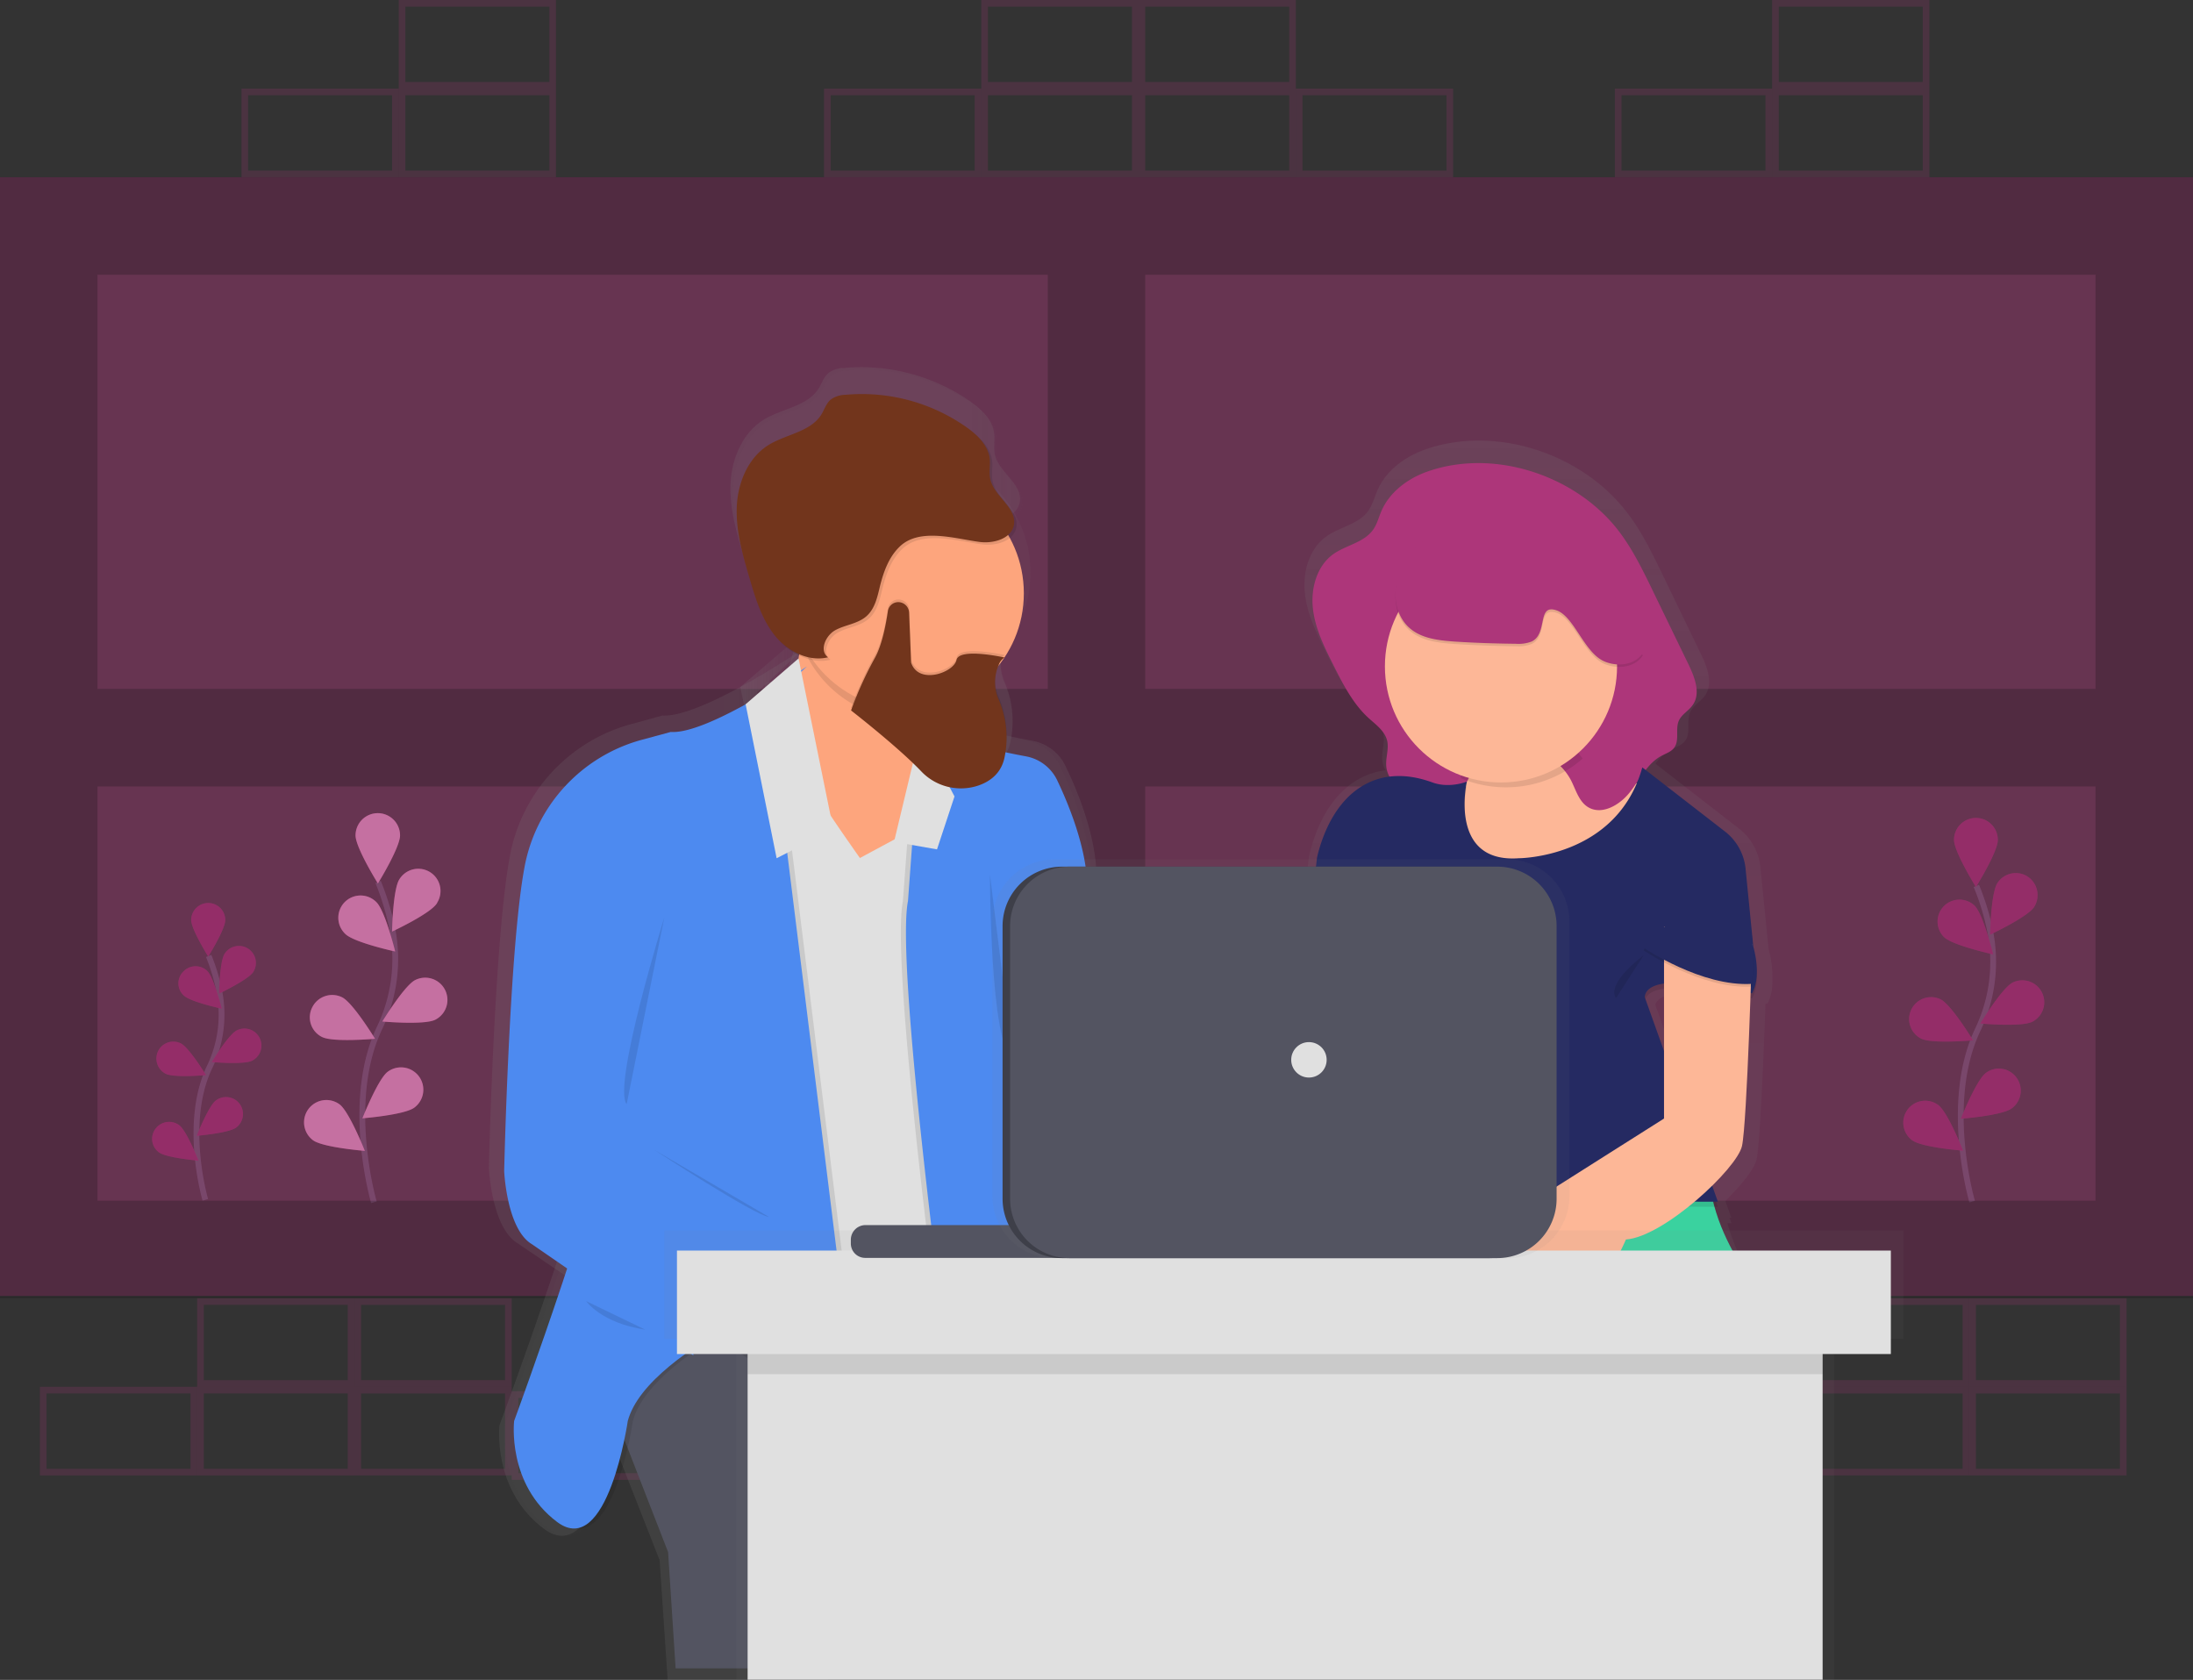 <svg id="Groupe_320" data-name="Groupe 320" xmlns="http://www.w3.org/2000/svg" xmlns:xlink="http://www.w3.org/1999/xlink" viewBox="0 0 757.22 580">
  <rect x="0" y="0" width="757.22" height="580" fill="#333333" stroke="none"/>
  <defs>
    <style>
      .cls-1, .cls-3, .cls-7 {
        fill: #ad367a;
      }

      .cls-1 {
        opacity: 0.2;
      }

      .cls-2 {
        fill: none;
        stroke: #535461;
        stroke-miterlimit: 10;
        stroke-width: 2px;
      }

      .cls-4 {
        opacity: 0.25;
      }

      .cls-5 {
        fill: #fff;
        opacity: 0.5;
      }

      .cls-6 {
        opacity: 0.7;
      }

      .cls-7 {
        opacity: 0.6;
      }

      .cls-8 {
        fill: url(#linear-gradient);
      }

      .cls-20, .cls-21, .cls-22, .cls-30, .cls-9 {
        opacity: 0.1;
      }

      .cls-10 {
        fill: url(#linear-gradient-2);
      }

      .cls-11 {
        fill: url(#linear-gradient-3);
      }

      .cls-12 {
        fill: url(#linear-gradient-4);
      }

      .cls-13 {
        fill: url(#linear-gradient-5);
      }

      .cls-14 {
        fill: url(#linear-gradient-6);
      }

      .cls-15 {
        fill: url(#linear-gradient-7);
      }

      .cls-16 {
        fill: url(#linear-gradient-8);
      }

      .cls-17 {
        fill: url(#linear-gradient-9);
      }

      .cls-18 {
        fill: url(#linear-gradient-10);
      }

      .cls-19 {
        fill: url(#linear-gradient-11);
      }

      .cls-20 {
        fill: url(#linear-gradient-12);
      }

      .cls-21 {
        fill: url(#linear-gradient-13);
      }

      .cls-22 {
        fill: url(#linear-gradient-14);
      }

      .cls-23 {
        fill: url(#linear-gradient-15);
      }

      .cls-24 {
        fill: url(#linear-gradient-16);
      }

      .cls-25 {
        fill: url(#linear-gradient-17);
      }

      .cls-26 {
        fill: url(#linear-gradient-18);
      }

      .cls-27 {
        fill: url(#linear-gradient-19);
      }

      .cls-28 {
        fill: url(#linear-gradient-20);
      }

      .cls-29 {
        fill: #535461;
      }

      .cls-31 {
        fill: #e0e0e0;
      }

      .cls-32 {
        fill: #fda57d;
      }

      .cls-33 {
        fill: #4d8af0;
      }

      .cls-34 {
        fill: #72351c;
      }

      .cls-35 {
        fill: url(#linear-gradient-21);
      }

      .cls-36 {
        fill: #fdb797;
      }

      .cls-37 {
        fill: #3ad29f;
      }

      .cls-38 {
        fill: #252a62;
      }

      .cls-39 {
        fill: url(#linear-gradient-22);
      }

      .cls-40 {
        fill: url(#linear-gradient-23);
      }

      .cls-41 {
        fill: #3e3f49;
      }
    </style>
    <linearGradient id="linear-gradient" x1="0.835" y1="-3.598" x2="1.835" y2="-3.598" gradientUnits="objectBoundingBox">
      <stop offset="0" stop-color="gray" stop-opacity="0.251"/>
      <stop offset="0.54" stop-color="gray" stop-opacity="0.122"/>
      <stop offset="1" stop-color="gray" stop-opacity="0.102"/>
    </linearGradient>
    <linearGradient id="linear-gradient-2" x1="0.603" y1="-0.566" x2="1.603" y2="-0.566" xlink:href="#linear-gradient"/>
    <linearGradient id="linear-gradient-3" x1="0.603" y1="-0.55" x2="1.603" y2="-0.55" xlink:href="#linear-gradient"/>
    <linearGradient id="linear-gradient-4" x1="1.18" y1="0.87" x2="2.18" y2="0.87" xlink:href="#linear-gradient"/>
    <linearGradient id="linear-gradient-5" x1="0.685" y1="-0.449" x2="1.686" y2="-0.449" xlink:href="#linear-gradient"/>
    <linearGradient id="linear-gradient-6" x1="0.685" y1="-0.449" x2="1.685" y2="-0.449" xlink:href="#linear-gradient"/>
    <linearGradient id="linear-gradient-7" x1="0.737" y1="-0.175" x2="1.737" y2="-0.175" xlink:href="#linear-gradient"/>
    <linearGradient id="linear-gradient-8" x1="0.682" y1="-0.348" x2="1.683" y2="-0.348" xlink:href="#linear-gradient"/>
    <linearGradient id="linear-gradient-9" x1="0.682" y1="-0.348" x2="1.682" y2="-0.348" xlink:href="#linear-gradient"/>
    <linearGradient id="linear-gradient-10" x1="0.001" y1="1.465" x2="0.999" y2="1.465" xlink:href="#linear-gradient"/>
    <linearGradient id="linear-gradient-11" x1="0.002" y1="1.592" x2="1.001" y2="1.592" xlink:href="#linear-gradient"/>
    <linearGradient id="linear-gradient-12" x1="9.808" y1="-1.545" x2="10.807" y2="-1.545" xlink:href="#linear-gradient"/>
    <linearGradient id="linear-gradient-13" x1="5.553" y1="-1.989" x2="6.552" y2="-1.989" xlink:href="#linear-gradient"/>
    <linearGradient id="linear-gradient-14" x1="1.945" y1="-11.561" x2="2.945" y2="-11.561" xlink:href="#linear-gradient"/>
    <linearGradient id="linear-gradient-15" x1="1.532" y1="2.634" x2="2.531" y2="2.634" xlink:href="#linear-gradient"/>
    <linearGradient id="linear-gradient-16" x1="0" y1="2.751" x2="1" y2="2.751" xlink:href="#linear-gradient"/>
    <linearGradient id="linear-gradient-17" x1="0.805" y1="2.39" x2="1.804" y2="2.39" xlink:href="#linear-gradient"/>
    <linearGradient id="linear-gradient-18" x1="0.805" y1="2.41" x2="1.803" y2="2.41" xlink:href="#linear-gradient"/>
    <linearGradient id="linear-gradient-19" x1="1.434" y1="1.42" x2="2.435" y2="1.42" xlink:href="#linear-gradient"/>
    <linearGradient id="linear-gradient-20" x1="1.434" y1="1.393" x2="2.435" y2="1.393" xlink:href="#linear-gradient"/>
    <linearGradient id="linear-gradient-21" x1="0.856" y1="-0.286" x2="0.856" y2="0.714" xlink:href="#linear-gradient"/>
    <linearGradient id="linear-gradient-22" x1="0.5" y1="-2.73" x2="0.5" y2="-1.73" xlink:href="#linear-gradient"/>
    <linearGradient id="linear-gradient-23" x1="0.5" y1="-1.088" x2="0.5" y2="-0.088" xlink:href="#linear-gradient"/>
  </defs>
  <path id="Tracé_800" data-name="Tracé 800" class="cls-1" d="M801.306,658.595H747V628h54.306ZM749.295,656.3h49.716V630.295H749.295Z" transform="translate(-175.643 -147.662)"/>
  <path id="Tracé_801" data-name="Tracé 801" class="cls-1" d="M872.306,656.595H818V626h54.306ZM820.295,654.3h49.716V628.295H820.295Z" transform="translate(-192.337 -147.192)"/>
  <path id="Tracé_802" data-name="Tracé 802" class="cls-1" d="M943.306,656.595H889V626h54.306ZM891.295,654.3h49.716V628.295H891.295Z" transform="translate(-209.032 -147.192)"/>
  <path id="Tracé_803" data-name="Tracé 803" class="cls-1" d="M943.306,616.595H889V586h54.306ZM891.295,614.3h49.716V588.295H891.295Z" transform="translate(-209.032 -137.787)"/>
  <path id="Tracé_804" data-name="Tracé 804" class="cls-1" d="M872.306,616.595H818V586h54.306ZM820.295,614.3h49.716V588.295H820.295Z" transform="translate(-192.337 -137.787)"/>
  <path id="Tracé_805" data-name="Tracé 805" class="cls-1" d="M72.306,656.595H18V626H72.306ZM20.295,654.3H70.011V628.295H20.295Z" transform="translate(-4.232 -147.192)"/>
  <path id="Tracé_806" data-name="Tracé 806" class="cls-1" d="M143.306,656.595H89V626h54.306ZM91.295,654.3h49.716V628.295H91.295Z" transform="translate(-20.927 -147.192)"/>
  <path id="Tracé_807" data-name="Tracé 807" class="cls-1" d="M214.306,656.595H160V626h54.306ZM162.295,654.3h49.716V628.295H162.295Z" transform="translate(-37.621 -147.192)"/>
  <path id="Tracé_808" data-name="Tracé 808" class="cls-1" d="M285.306,658.595H231V628h54.306ZM233.295,656.3h49.716V630.295H233.295Z" transform="translate(-54.315 -147.662)"/>
  <path id="Tracé_809" data-name="Tracé 809" class="cls-1" d="M214.306,616.595H160V586h54.306ZM162.295,614.3h49.716V588.295H162.295Z" transform="translate(-37.621 -137.787)"/>
  <path id="Tracé_810" data-name="Tracé 810" class="cls-1" d="M143.306,616.595H89V586h54.306ZM91.295,614.3h49.716V588.295H91.295Z" transform="translate(-20.927 -137.787)"/>
  <path id="Tracé_811" data-name="Tracé 811" class="cls-2" d="M889.09,508.894S879.07,474.781,891,449.617a54.257,54.257,0,0,0,4.36-33.807,84.6,84.6,0,0,0-4.819-15.909" transform="translate(-208.127 -94.029)"/>
  <path id="Tracé_812" data-name="Tracé 812" class="cls-3" d="M897.244,376.772c0,4.207-7.572,16.292-7.572,16.292S882.1,380.9,882.1,376.772a7.572,7.572,0,0,1,15.144,0Z" transform="translate(-207.409 -86.81)"/>
  <path id="Tracé_813" data-name="Tracé 813" class="cls-3" d="M913.621,405.8c-2.295,3.518-15.221,9.561-15.221,9.561s.229-14.3,2.524-17.821A7.551,7.551,0,0,1,911.4,395.32a7.689,7.689,0,0,1,2.218,10.479Z" transform="translate(-211.242 -92.662)"/>
  <path id="Tracé_814" data-name="Tracé 814" class="cls-3" d="M911.974,456.785C908.227,458.7,894,457.4,894,457.4s7.419-12.238,11.167-14.15a7.577,7.577,0,0,1,6.807,13.538Z" transform="translate(-210.207 -104.027)"/>
  <path id="Tracé_815" data-name="Tracé 815" class="cls-3" d="M902.792,496.079c-3.365,2.524-17.592,3.595-17.592,3.595s5.278-13.309,8.643-15.833a7.493,7.493,0,0,1,10.555,1.606,7.593,7.593,0,0,1-1.606,10.632Z" transform="translate(-208.138 -113.415)"/>
  <path id="Tracé_816" data-name="Tracé 816" class="cls-3" d="M876.889,419.005c2.983,2.906,16.98,5.966,16.98,5.966s-3.442-13.921-6.425-16.827a7.573,7.573,0,0,0-10.555,10.861Z" transform="translate(-205.64 -95.466)"/>
  <path id="Tracé_817" data-name="Tracé 817" class="cls-3" d="M865.912,464.385c3.748,1.912,17.975.612,17.975.612s-7.419-12.238-11.167-14.15a7.577,7.577,0,0,0-6.807,13.538Z" transform="translate(-202.618 -105.814)"/>
  <path id="Tracé_818" data-name="Tracé 818" class="cls-3" d="M862.262,510.5c3.365,2.524,17.592,3.595,17.592,3.595s-5.2-13.232-8.567-15.756a7.572,7.572,0,0,0-9.025,12.161Z" transform="translate(-202.027 -116.824)"/>
  <path id="Tracé_819" data-name="Tracé 819" class="cls-4" d="M897.244,376.772c0,4.207-7.572,16.292-7.572,16.292S882.1,380.9,882.1,376.772a7.572,7.572,0,0,1,15.144,0Z" transform="translate(-207.409 -86.81)"/>
  <path id="Tracé_820" data-name="Tracé 820" class="cls-4" d="M913.621,405.8c-2.295,3.518-15.221,9.561-15.221,9.561s.229-14.3,2.524-17.821A7.551,7.551,0,0,1,911.4,395.32a7.689,7.689,0,0,1,2.218,10.479Z" transform="translate(-211.242 -92.662)"/>
  <path id="Tracé_821" data-name="Tracé 821" class="cls-4" d="M911.974,456.785C908.227,458.7,894,457.4,894,457.4s7.419-12.238,11.167-14.15a7.577,7.577,0,0,1,6.807,13.538Z" transform="translate(-210.207 -104.027)"/>
  <path id="Tracé_822" data-name="Tracé 822" class="cls-4" d="M902.792,496.079c-3.365,2.524-17.592,3.595-17.592,3.595s5.278-13.309,8.643-15.833a7.493,7.493,0,0,1,10.555,1.606,7.593,7.593,0,0,1-1.606,10.632Z" transform="translate(-208.138 -113.415)"/>
  <path id="Tracé_823" data-name="Tracé 823" class="cls-4" d="M876.889,419.005c2.983,2.906,16.98,5.966,16.98,5.966s-3.442-13.921-6.425-16.827a7.573,7.573,0,0,0-10.555,10.861Z" transform="translate(-205.64 -95.466)"/>
  <path id="Tracé_824" data-name="Tracé 824" class="cls-4" d="M865.912,464.385c3.748,1.912,17.975.612,17.975.612s-7.419-12.238-11.167-14.15a7.577,7.577,0,0,0-6.807,13.538Z" transform="translate(-202.618 -105.814)"/>
  <path id="Tracé_825" data-name="Tracé 825" class="cls-4" d="M862.262,510.5c3.365,2.524,17.592,3.595,17.592,3.595s-5.2-13.232-8.567-15.756a7.572,7.572,0,0,0-9.025,12.161Z" transform="translate(-202.027 -116.824)"/>
  <path id="Tracé_826" data-name="Tracé 826" class="cls-2" d="M167.569,508.7s-10.173-34.649,1.912-60.119a54.8,54.8,0,0,0,4.436-34.343,91.329,91.329,0,0,0-4.9-16.139" transform="translate(-38.459 -93.606)"/>
  <path id="Tracé_827" data-name="Tracé 827" class="cls-3" d="M175.874,374.749c0,4.207-7.649,16.6-7.649,16.6s-7.725-12.391-7.725-16.6a7.687,7.687,0,0,1,15.374,0Z" transform="translate(-37.739 -86.317)"/>
  <path id="Tracé_828" data-name="Tracé 828" class="cls-3" d="M192.45,404.113c-2.295,3.595-15.45,9.714-15.45,9.714s.229-14.533,2.524-18.051a7.674,7.674,0,0,1,13.079,8.031C192.527,403.96,192.527,404.037,192.45,404.113Z" transform="translate(-41.618 -92.2)"/>
  <path id="Tracé_829" data-name="Tracé 829" class="cls-3" d="M190.88,455.838c-3.824,1.912-18.28.612-18.28.612s7.572-12.391,11.32-14.3a7.679,7.679,0,0,1,6.96,13.691Z" transform="translate(-40.584 -103.769)"/>
  <path id="Tracé_830" data-name="Tracé 830" class="cls-3" d="M181.5,495.725c-3.442,2.524-17.9,3.671-17.9,3.671s5.354-13.538,8.719-16.062a7.71,7.71,0,1,1,9.178,12.391Z" transform="translate(-38.467 -113.29)"/>
  <path id="Tracé_831" data-name="Tracé 831" class="cls-3" d="M155.165,417.526c3.059,2.983,17.21,6.042,17.21,6.042s-3.442-14.074-6.5-17.057a7.68,7.68,0,1,0-10.861,10.861l.153.153Z" transform="translate(-35.922 -95.058)"/>
  <path id="Tracé_832" data-name="Tracé 832" class="cls-3" d="M144.1,463.637c3.824,1.912,18.28.612,18.28.612s-7.572-12.391-11.32-14.3a7.7,7.7,0,0,0-10.326,3.365,7.572,7.572,0,0,0,3.365,10.326Z" transform="translate(-32.885 -105.602)"/>
  <path id="Tracé_833" data-name="Tracé 833" class="cls-3" d="M140.34,510.425c3.442,2.524,17.9,3.671,17.9,3.671s-5.354-13.538-8.719-16.062a7.71,7.71,0,0,0-9.178,12.391Z" transform="translate(-32.264 -116.747)"/>
  <path id="Tracé_834" data-name="Tracé 834" class="cls-5" d="M175.874,374.749c0,4.207-7.649,16.6-7.649,16.6s-7.725-12.391-7.725-16.6a7.687,7.687,0,0,1,15.374,0Z" transform="translate(-37.739 -86.317)"/>
  <path id="Tracé_835" data-name="Tracé 835" class="cls-5" d="M192.45,404.113c-2.295,3.595-15.45,9.714-15.45,9.714s.229-14.533,2.524-18.051a7.674,7.674,0,0,1,13.079,8.031C192.527,403.96,192.527,404.037,192.45,404.113Z" transform="translate(-41.618 -92.2)"/>
  <path id="Tracé_836" data-name="Tracé 836" class="cls-5" d="M190.88,455.838c-3.824,1.912-18.28.612-18.28.612s7.572-12.391,11.32-14.3a7.679,7.679,0,0,1,6.96,13.691Z" transform="translate(-40.584 -103.769)"/>
  <path id="Tracé_837" data-name="Tracé 837" class="cls-5" d="M181.5,495.725c-3.442,2.524-17.9,3.671-17.9,3.671s5.354-13.538,8.719-16.062a7.71,7.71,0,1,1,9.178,12.391Z" transform="translate(-38.467 -113.29)"/>
  <path id="Tracé_838" data-name="Tracé 838" class="cls-5" d="M155.165,417.526c3.059,2.983,17.21,6.042,17.21,6.042s-3.442-14.074-6.5-17.057a7.68,7.68,0,1,0-10.861,10.861l.153.153Z" transform="translate(-35.922 -95.058)"/>
  <path id="Tracé_839" data-name="Tracé 839" class="cls-5" d="M144.1,463.637c3.824,1.912,18.28.612,18.28.612s-7.572-12.391-11.32-14.3a7.7,7.7,0,0,0-10.326,3.365,7.572,7.572,0,0,0,3.365,10.326Z" transform="translate(-32.885 -105.602)"/>
  <path id="Tracé_840" data-name="Tracé 840" class="cls-5" d="M140.34,510.425c3.442,2.524,17.9,3.671,17.9,3.671s-5.354-13.538-8.719-16.062a7.71,7.71,0,0,0-9.178,12.391Z" transform="translate(-32.264 -116.747)"/>
  <path id="Tracé_841" data-name="Tracé 841" class="cls-2" d="M91.755,515.712s-7.8-26.388,1.453-45.816a41.668,41.668,0,0,0,3.365-26.159A66.469,66.469,0,0,0,92.9,431.5" transform="translate(-20.852 -101.459)"/>
  <path id="Tracé_842" data-name="Tracé 842" class="cls-3" d="M98.079,413.49c0,3.212-5.889,12.62-5.889,12.62S86.3,416.7,86.3,413.49a5.889,5.889,0,1,1,11.779,0Z" transform="translate(-20.292 -95.839)"/>
  <path id="Tracé_843" data-name="Tracé 843" class="cls-3" d="M110.679,436.018c-1.759,2.677-11.779,7.419-11.779,7.419s.153-11.091,1.912-13.768a5.866,5.866,0,0,1,9.867,6.348Z" transform="translate(-23.254 -100.393)"/>
  <path id="Tracé_844" data-name="Tracé 844" class="cls-3" d="M109.521,475.385c-2.907,1.453-13.921.459-13.921.459s5.737-9.484,8.643-10.938a5.866,5.866,0,1,1,5.278,10.479Z" transform="translate(-22.479 -109.166)"/>
  <path id="Tracé_845" data-name="Tracé 845" class="cls-3" d="M102.415,505.756c-2.6,1.912-13.615,2.83-13.615,2.83s4.054-10.326,6.654-12.238a5.851,5.851,0,0,1,6.96,9.408Z" transform="translate(-20.88 -116.438)"/>
  <path id="Tracé_846" data-name="Tracé 846" class="cls-3" d="M82.341,446.208C84.636,448.5,95.5,450.8,95.5,450.8s-2.677-10.708-4.972-13a5.818,5.818,0,0,0-8.261.153A5.686,5.686,0,0,0,82.341,446.208Z" transform="translate(-18.934 -102.552)"/>
  <path id="Tracé_847" data-name="Tracé 847" class="cls-3" d="M73.811,481.285c2.907,1.453,13.921.459,13.921.459S82,472.336,79.089,470.807a5.854,5.854,0,0,0-7.878,2.6,5.921,5.921,0,0,0,2.6,7.878Z" transform="translate(-16.599 -110.553)"/>
  <path id="Tracé_848" data-name="Tracé 848" class="cls-3" d="M71.062,516.956c2.6,1.912,13.615,2.83,13.615,2.83s-4.054-10.326-6.654-12.238a5.856,5.856,0,0,0-8.184,1.224,5.789,5.789,0,0,0,1.224,8.184Z" transform="translate(-16.144 -119.071)"/>
  <path id="Tracé_849" data-name="Tracé 849" class="cls-4" d="M98.079,413.49c0,3.212-5.889,12.62-5.889,12.62S86.3,416.7,86.3,413.49a5.889,5.889,0,1,1,11.779,0Z" transform="translate(-20.292 -95.839)"/>
  <path id="Tracé_850" data-name="Tracé 850" class="cls-4" d="M110.679,436.018c-1.759,2.677-11.779,7.419-11.779,7.419s.153-11.091,1.912-13.768a5.866,5.866,0,0,1,9.867,6.348Z" transform="translate(-23.254 -100.393)"/>
  <path id="Tracé_851" data-name="Tracé 851" class="cls-4" d="M109.521,475.385c-2.907,1.453-13.921.459-13.921.459s5.737-9.484,8.643-10.938a5.866,5.866,0,1,1,5.278,10.479Z" transform="translate(-22.479 -109.166)"/>
  <path id="Tracé_852" data-name="Tracé 852" class="cls-4" d="M102.415,505.756c-2.6,1.912-13.615,2.83-13.615,2.83s4.054-10.326,6.654-12.238a5.851,5.851,0,0,1,6.96,9.408Z" transform="translate(-20.88 -116.438)"/>
  <path id="Tracé_853" data-name="Tracé 853" class="cls-4" d="M82.341,446.208C84.636,448.5,95.5,450.8,95.5,450.8s-2.677-10.708-4.972-13a5.818,5.818,0,0,0-8.261.153A5.686,5.686,0,0,0,82.341,446.208Z" transform="translate(-18.934 -102.552)"/>
  <path id="Tracé_854" data-name="Tracé 854" class="cls-4" d="M73.811,481.285c2.907,1.453,13.921.459,13.921.459S82,472.336,79.089,470.807a5.854,5.854,0,0,0-7.878,2.6,5.921,5.921,0,0,0,2.6,7.878Z" transform="translate(-16.599 -110.553)"/>
  <path id="Tracé_855" data-name="Tracé 855" class="cls-4" d="M71.062,516.956c2.6,1.912,13.615,2.83,13.615,2.83s-4.054-10.326-6.654-12.238a5.856,5.856,0,0,0-8.184,1.224,5.789,5.789,0,0,0,1.224,8.184Z" transform="translate(-16.144 -119.071)"/>
  <g id="Groupe_266" data-name="Groupe 266" class="cls-6" transform="translate(0 61.19)">
    <rect id="Rectangle_264" data-name="Rectangle 264" class="cls-7" width="757.22" height="386.259"/>
    <path id="Tracé_856" data-name="Tracé 856" class="cls-4" d="M0,80V467.024H757.22V80Zm33.654,33.654H361.783v143.03H33.654Zm0,176.685H361.783v143.03H33.654Zm689.912,143.03H395.437V290.339H723.566Zm0-176.685H395.437V113.654H723.566Z" transform="translate(0 -80)"/>
  </g>
  <g id="Groupe_273" data-name="Groupe 273" class="cls-6" transform="translate(168.807 126.781)">
    <path id="Tracé_857" data-name="Tracé 857" class="cls-8" d="M339.94,604.331S273.7,580.085,264.6,614.2l25.394,64.631,2.754,41.3h55.376V685.1s-8.184-35.031,12.7-56.524Z" transform="translate(-231.022 -266.914)"/>
    <g id="Groupe_267" data-name="Groupe 267" class="cls-9" transform="translate(61.982 144.116)">
      <path id="Tracé_858" data-name="Tracé 858" class="cls-10" d="M359.762,355.188c-2.83-.918-6.2-1.759-8.49.077-1.3,1.071-1.912,2.83-2.907,4.207-3.442,4.513-10.326,3.671-15.833,5.278-8.031,2.371-13,10.326-15.833,18.127-12.62,34.419,1.453,73.81-9.484,108.764-3.212,10.326-8.49,21.722-3.289,31.207,1.759,3.136,4.589,5.813,5.431,9.255,1.147,4.742-1.071,10.938,2.907,13.844a11.968,11.968,0,0,0,4.283,1.53c8.949,2.371,15.68,9.331,22.487,15.527s14.991,12.161,24.246,11.779a38.174,38.174,0,0,0,8.8-1.759l45.816-12.773c4.589-1.3,9.561-2.83,12.238-6.731,1.606-2.371,2.142-5.354,2.524-8.184a214.409,214.409,0,0,0,2.218-32.813c0-3.595-.153-7.343-1.53-10.708-1.53-3.9-4.589-7.037-6.807-10.555-4.283-6.884-5.431-15.144-6.5-23.176-1.683-12.773-3.365-25.776-1.071-38.4.994-5.431,2.754-10.708,3.9-16.062a76.385,76.385,0,0,0,.841-26.694c-1.071-7.343-3.365-14.838-8.414-20.422a21.562,21.562,0,0,0-12.7-6.884c-6.2-.765-9.255,2.83-14.762,4.13C379.572,365.591,367.64,357.789,359.762,355.188Z" transform="translate(-301.736 -354.175)"/>
    </g>
    <path id="Tracé_859" data-name="Tracé 859" class="cls-11" d="M359.762,352.788c-2.83-.918-6.2-1.759-8.49.076-1.3,1.071-1.912,2.83-2.907,4.207-3.442,4.513-10.326,3.671-15.833,5.278-8.031,2.371-13,10.326-15.833,18.127-12.62,34.419,1.453,73.81-9.484,108.764-3.212,10.326-8.49,21.722-3.289,31.207,1.759,3.136,4.589,5.813,5.431,9.255,1.147,4.742-1.071,10.938,2.907,13.844a11.969,11.969,0,0,0,4.283,1.53c8.949,2.371,15.68,9.331,22.487,15.527s14.991,12.238,24.246,11.779a38.174,38.174,0,0,0,8.8-1.759l45.816-12.773c4.589-1.3,9.561-2.83,12.238-6.731,1.606-2.371,2.142-5.354,2.524-8.184a214.411,214.411,0,0,0,2.218-32.813c0-3.595-.153-7.343-1.53-10.708-1.53-3.9-4.589-7.037-6.807-10.555-4.283-6.884-5.431-15.144-6.5-23.176-1.683-12.773-3.365-25.776-1.071-38.4.994-5.431,2.754-10.708,3.9-16.062a76.385,76.385,0,0,0,.841-26.694c-1.071-7.343-3.365-14.838-8.414-20.422a21.562,21.562,0,0,0-12.7-6.884c-6.2-.765-9.255,2.83-14.762,4.13C379.572,363.191,367.64,355.389,359.762,352.788Z" transform="translate(-239.754 -209.495)"/>
    <path id="Tracé_860" data-name="Tracé 860" class="cls-12" d="M357.088,264.226s.918,34.113-9.943,33.2,30.824,56.524,30.824,56.524l35.413-18.816s-20.881-33.2-6.348-53.847S357.088,264.226,357.088,264.226Z" transform="translate(-250.007 -188.853)"/>
    <g id="Groupe_268" data-name="Groupe 268" class="cls-9" transform="translate(5.291 129.832)">
      <path id="Tracé_861" data-name="Tracé 861" class="cls-13" d="M268.6,570.927s-7.266,49.334-25.394,35.872-15.45-35.872-15.45-35.872,35.413-95.15,33.578-109.453S321.76,335.5,321.76,335.5l23.023,183.415C344.859,518.839,275.867,543.927,268.6,570.927Z" transform="translate(-227.618 -335.5)"/>
    </g>
    <path id="Tracé_862" data-name="Tracé 862" class="cls-14" d="M266.3,570.927s-7.266,49.334-25.394,35.872-15.45-35.872-15.45-35.872,35.413-95.15,33.578-109.453S319.46,335.5,319.46,335.5l23.023,183.415C342.482,518.839,273.491,543.927,266.3,570.927Z" transform="translate(-221.786 -205.668)"/>
    <path id="Tracé_863" data-name="Tracé 863" class="cls-15" d="M329.617,292.5s-35.413,24.17-49.028,23.328l-10.555,2.906a58.1,58.1,0,0,0-41.915,44.745l-.153.841C222.536,393,220.7,472.015,220.7,472.015s.918,20.651,9.943,26.006l58.13,39.467s-1.836-43.062,19.963-47.575-5.431-1.759-5.431-1.759L263.38,464.825s.918-35.031,11.779-46.657,49.028-72.663,49.028-72.663L313.326,307.8Z" transform="translate(-220.7 -195.557)"/>
    <g id="Groupe_269" data-name="Groupe 269" class="cls-9" transform="translate(142.691 120.271)">
      <path id="Tracé_864" data-name="Tracé 864" class="cls-16" d="M412.491,323s22.334,5.813,37.938,8.719a15.684,15.684,0,0,1,11.32,8.567c4.742,9.714,11.855,27.306,10.632,41.991l13.615,52.929L525,481.863l-35.337,16.062-39.926-43.98,32.66,83.447-60.807,2.677s-18.127-134.617-13.615-157.028Z" transform="translate(-407.257 -323)"/>
    </g>
    <path id="Tracé_865" data-name="Tracé 865" class="cls-17" d="M414.891,323s22.334,5.813,37.938,8.719a15.684,15.684,0,0,1,11.32,8.567C468.891,350,476,367.592,474.78,382.277l13.615,52.929L527.4,481.863,491.99,498l-39.926-43.98L484.8,537.469l-60.807,2.677s-18.127-134.617-13.615-157.028Z" transform="translate(-265.13 -202.729)"/>
    <path id="Tracé_866" data-name="Tracé 866" class="cls-18" d="M353.322,288.7l12.544,60.731-20.422,10.326L334.2,305.068Z" transform="translate(-247.387 -194.664)"/>
    <path id="Tracé_867" data-name="Tracé 867" class="cls-19" d="M404,362.008,413.561,323,425.8,345.87l-6.348,18.816Z" transform="translate(-263.8 -202.729)"/>
    <path id="Tracé_868" data-name="Tracé 868" class="cls-20" d="M449.2,389.3s0,61.036,8.184,65.473" transform="translate(-274.427 -218.318)"/>
    <path id="Tracé_869" data-name="Tracé 869" class="cls-21" d="M291.551,409.2s-18.816,60.119-13.538,66.391" transform="translate(-233.957 -222.997)"/>
    <path id="Tracé_870" data-name="Tracé 870" class="cls-22" d="M291.3,517.1s36.331,23.481,41.3,23.864" transform="translate(-237.3 -248.368)"/>
    <g id="Groupe_270" data-name="Groupe 270" class="cls-9" transform="translate(107.617 78.729)">
      <path id="Tracé_871" data-name="Tracé 871" class="cls-23" d="M361.782,268.926a113.371,113.371,0,0,1-.382,11.55,41.7,41.7,0,0,0,38.473,25.241,39.933,39.933,0,0,0,6.731-.535c-.229-6.731,1.071-13.462,5.125-19.2C426.261,265.331,361.782,268.926,361.782,268.926Z" transform="translate(-361.4 -268.687)"/>
    </g>
    <ellipse id="Ellipse_38" data-name="Ellipse 38" class="cls-24" cx="41.762" cy="41.303" rx="41.762" ry="41.303" transform="translate(103.487 29.558)"/>
    <g id="Groupe_271" data-name="Groupe 271" class="cls-9" transform="translate(84.326 0.915)">
      <path id="Tracé_872" data-name="Tracé 872" class="cls-25" d="M418.336,219.612c5.048.688,11.473-.994,12.467-5.966,1.224-6.272-7.266-10.326-8.567-16.6-.459-2.371.076-4.819-.229-7.19-.535-4.819-4.513-8.49-8.49-11.244a65.477,65.477,0,0,0-43.292-11.4,9.273,9.273,0,0,0-5.354,1.683c-1.683,1.377-2.295,3.518-3.442,5.354-3.9,6.272-12.7,6.96-19.045,10.861-7.343,4.589-11.014,13.538-11.4,22.1s2.142,17.057,4.589,25.317c2.065,7.037,4.283,14.227,8.873,19.963s12.161,9.79,19.351,8.031c-3.289-2.371-.918-7.8,2.677-9.714s8.031-2.218,11.091-4.9,3.977-6.96,4.972-10.861c1.224-4.972,3.06-10.02,6.731-13.615C396.614,214.41,409.54,218.388,418.336,219.612Z" transform="translate(-330.949 -166.951)"/>
    </g>
    <path id="Tracé_873" data-name="Tracé 873" class="cls-26" d="M417.136,218.413c5.048.688,11.473-.994,12.467-5.966,1.224-6.272-7.266-10.326-8.567-16.6-.459-2.371.076-4.819-.229-7.19-.535-4.819-4.513-8.49-8.49-11.244a65.913,65.913,0,0,0-43.292-11.4,9.273,9.273,0,0,0-5.354,1.683c-1.683,1.377-2.295,3.518-3.442,5.354-3.9,6.272-12.7,6.96-19.045,10.861-7.343,4.589-11.014,13.538-11.4,22.1s2.142,17.057,4.589,25.317c2.065,7.037,4.283,14.227,8.872,19.963s12.161,9.79,19.351,8.031c-3.289-2.371-.918-7.8,2.677-9.714s8.031-2.218,11.091-4.9,3.977-6.96,4.972-10.861c1.224-4.972,3.059-10.02,6.731-13.615C395.414,213.211,408.34,217.189,417.136,218.413Z" transform="translate(-246.341 -165.756)"/>
    <g id="Groupe_272" data-name="Groupe 272" class="cls-9" transform="translate(124.827 73.155)">
      <path id="Tracé_874" data-name="Tracé 874" class="cls-27" d="M397.056,264.689c-.612,4.283-1.989,11.626-4.513,16.292a128.741,128.741,0,0,0-8.643,18.969h0s16.751,12.773,25.241,21.569a19.866,19.866,0,0,0,20.8,5.048c4.436-1.606,8.337-4.666,9.331-10.4a33.961,33.961,0,0,0-2.142-20.04,15.151,15.151,0,0,1-.077-12.238,5.23,5.23,0,0,1,2.142-2.754s-16.368-3.595-17.21.918c-.918,4.513-13.615,8.949-16.368.918l-.765-17.821a3.94,3.94,0,0,0-3.9-3.748h0A3.943,3.943,0,0,0,397.056,264.689Z" transform="translate(-383.9 -261.4)"/>
    </g>
    <path id="Tracé_875" data-name="Tracé 875" class="cls-28" d="M397.056,265.888c-.612,4.283-1.989,11.626-4.513,16.292a128.744,128.744,0,0,0-8.643,18.969h0s16.751,12.773,25.241,21.569a19.866,19.866,0,0,0,20.8,5.048c4.436-1.606,8.337-4.666,9.331-10.4a33.961,33.961,0,0,0-2.142-20.04,15.151,15.151,0,0,1-.077-12.238,5.23,5.23,0,0,1,2.142-2.754s-16.368-3.595-17.21.918c-.918,4.513-13.615,8.949-16.368.918l-.765-17.821a3.94,3.94,0,0,0-3.9-3.748h0A3.874,3.874,0,0,0,397.056,265.888Z" transform="translate(-259.073 -188.526)"/>
  </g>
  <path id="Tracé_876" data-name="Tracé 876" class="cls-29" d="M342.057,603.6s-63.637-23.558-72.357,9.561l24.4,62.719,2.6,40.156h53.158V682s-7.878-33.96,12.238-54.918Z" transform="translate(-63.415 -140.016)"/>
  <path id="Tracé_877" data-name="Tracé 877" class="cls-30" d="M361.04,361.7c-2.677-.918-5.966-1.683-8.184.076-1.3,1.071-1.836,2.754-2.83,4.054-3.289,4.36-9.943,3.595-15.221,5.125-7.725,2.295-12.467,10.02-15.221,17.592-12.085,33.425,1.377,71.668-9.1,105.628-3.059,10.02-8.184,21.11-3.136,30.289,1.683,3.059,4.36,5.584,5.2,9.025,1.147,4.589-1.071,10.632,2.754,13.462a12.146,12.146,0,0,0,4.13,1.53c8.567,2.295,15.068,9.025,21.646,15.068s14.38,11.779,23.252,11.4a40.013,40.013,0,0,0,8.414-1.683l43.98-12.391c4.436-1.224,9.178-2.753,11.779-6.578,1.53-2.295,2.065-5.2,2.448-7.955a211.491,211.491,0,0,0,2.142-31.9c0-3.518-.153-7.113-1.453-10.4-1.53-3.748-4.436-6.807-6.578-10.249-4.13-6.654-5.2-14.686-6.272-22.487-1.606-12.391-3.212-25.011-.994-37.326.994-5.278,2.6-10.4,3.748-15.6a75.744,75.744,0,0,0,.841-25.929c-.994-7.19-3.212-14.456-8.031-19.81a20.122,20.122,0,0,0-12.161-6.654c-5.966-.765-8.949,2.754-14.227,4.054C380.085,371.794,368.612,364.222,361.04,361.7Z" transform="translate(-71.766 -84.816)"/>
  <path id="Tracé_878" data-name="Tracé 878" class="cls-31" d="M361.04,359.4c-2.677-.918-5.966-1.683-8.184.076-1.3,1.071-1.836,2.754-2.83,4.054-3.289,4.36-9.943,3.595-15.221,5.125-7.725,2.295-12.467,10.02-15.221,17.592-12.085,33.425,1.377,71.668-9.1,105.628-3.059,10.02-8.184,21.11-3.136,30.289,1.683,3.059,4.36,5.583,5.2,9.025,1.147,4.589-1.071,10.632,2.754,13.462a12.147,12.147,0,0,0,4.13,1.53c8.567,2.295,15.068,9.025,21.646,15.068s14.38,11.779,23.252,11.4a40.013,40.013,0,0,0,8.414-1.683l43.98-12.467c4.436-1.224,9.178-2.753,11.779-6.578,1.53-2.295,2.065-5.2,2.448-7.955a211.491,211.491,0,0,0,2.142-31.9c0-3.518-.153-7.113-1.453-10.4-1.53-3.748-4.436-6.807-6.578-10.249-4.13-6.654-5.2-14.685-6.272-22.487-1.606-12.391-3.212-25.011-.994-37.326.994-5.278,2.6-10.4,3.748-15.6a75.743,75.743,0,0,0,.841-25.929c-.994-7.19-3.212-14.456-8.031-19.81a20.4,20.4,0,0,0-12.161-6.731c-5.966-.765-8.949,2.754-14.227,4.054C380.085,369.494,368.612,361.922,361.04,359.4Z" transform="translate(-71.766 -84.275)"/>
  <path id="Tracé_879" data-name="Tracé 879" class="cls-32" d="M358.53,273.327s.841,33.119-9.561,32.2,29.6,54.918,29.6,54.918l33.96-18.28s-20.04-32.277-6.119-52.317S358.53,273.327,358.53,273.327Z" transform="translate(-81.648 -64.212)"/>
  <path id="Tracé_880" data-name="Tracé 880" class="cls-30" d="M273.6,571.1s-6.96,47.957-24.4,34.878S234.358,571.1,234.358,571.1s33.96-92.4,32.2-106.317S324.612,342.4,324.612,342.4l22.1,178.138C346.794,520.538,280.556,545.014,273.6,571.1Z" transform="translate(-55.073 -80.509)"/>
  <path id="Tracé_881" data-name="Tracé 881" class="cls-33" d="M271.3,571.1s-6.96,47.957-24.4,34.878S232.058,571.1,232.058,571.1s33.96-92.4,32.2-106.317S322.312,342.4,322.312,342.4l22.1,178.138C344.494,520.538,278.256,545.014,271.3,571.1Z" transform="translate(-54.532 -80.509)"/>
  <path id="Tracé_882" data-name="Tracé 882" class="cls-33" d="M332.158,300.8s-33.96,23.558-47.039,22.64l-10.173,2.754a56.127,56.127,0,0,0-40.232,43.445l-.153.841c-5.2,27.918-6.96,104.558-6.96,104.558s.841,20.04,9.561,25.241l55.759,38.4s-1.759-41.838,19.2-46.2-5.2-1.759-5.2-1.759l-38.32-22.64s.841-33.96,11.32-45.28,47.039-70.6,47.039-70.6l-10.479-36.637Z" transform="translate(-53.516 -70.727)"/>
  <path id="Tracé_883" data-name="Tracé 883" class="cls-30" d="M411.745,330.4s21.416,5.66,36.408,8.414a14.964,14.964,0,0,1,10.861,8.337c4.513,9.484,11.4,26.541,10.249,40.767l13.079,51.4,37.479,45.28-33.96,15.68-38.4-42.6,31.36,81.076-58.359,2.6s-17.439-130.716-13.079-152.515Z" transform="translate(-95.624 -77.687)"/>
  <path id="Tracé_884" data-name="Tracé 884" class="cls-33" d="M413.968,330.4s21.416,5.66,36.408,8.414a14.964,14.964,0,0,1,10.861,8.337c4.513,9.484,11.4,26.541,10.249,40.767l13.079,51.4,37.479,45.28-33.96,15.68-38.32-42.68,31.36,81.076-58.359,2.6s-17.439-130.716-13.079-152.515Z" transform="translate(-96.165 -77.687)"/>
  <path id="Tracé_885" data-name="Tracé 885" class="cls-31" d="M354.88,297.2l12.008,58.971-19.581,10.02L336.6,313.033Z" transform="translate(-79.145 -69.881)"/>
  <path id="Tracé_886" data-name="Tracé 886" class="cls-31" d="M403.6,368.337l9.1-37.937,11.779,22.258-6.042,18.28Z" transform="translate(-94.899 -77.687)"/>
  <path id="Tracé_887" data-name="Tracé 887" class="cls-30" d="M446.9,394.8s0,59.277,7.878,63.637" transform="translate(-105.08 -92.83)"/>
  <path id="Tracé_888" data-name="Tracé 888" class="cls-30" d="M295.629,414.1s-18.051,58.359-13,64.478" transform="translate(-66.245 -97.368)"/>
  <path id="Tracé_889" data-name="Tracé 889" class="cls-30" d="M295.3,519s34.878,22.793,39.62,23.175" transform="translate(-69.434 -122.033)"/>
  <path id="Tracé_890" data-name="Tracé 890" class="cls-30" d="M363.006,277.927s.153,5.125-.306,11.244a40.008,40.008,0,0,0,43.368,23.94c-.229-6.5.994-13.079,4.9-18.663C424.884,274.409,363.006,277.927,363.006,277.927Z" transform="translate(-85.282 -65.293)"/>
  <circle id="Ellipse_39" data-name="Ellipse 39" class="cls-32" cx="40.079" cy="40.079" r="40.079" transform="translate(273.364 164.753)"/>
  <path id="Tracé_891" data-name="Tracé 891" class="cls-30" d="M417.368,230.012c4.819.688,11.014-.994,12.008-5.737,1.147-6.119-6.96-10.02-8.184-16.062-.459-2.295.076-4.666-.153-6.96-.535-4.666-4.283-8.261-8.108-10.938a62.8,62.8,0,0,0-41.609-11.091,9.052,9.052,0,0,0-5.125,1.606c-1.606,1.3-2.218,3.442-3.289,5.2-3.748,6.042-12.238,6.807-18.28,10.555-7.113,4.436-10.632,13.156-10.938,21.493s2.065,16.521,4.436,24.552c1.989,6.807,4.13,13.844,8.49,19.428s11.7,9.484,18.586,7.8c-3.136-2.295-.841-7.572,2.6-9.408s7.649-2.142,10.632-4.742,3.824-6.731,4.742-10.555c1.224-4.819,2.983-9.714,6.5-13.232C396.487,224.964,408.878,228.865,417.368,230.012Z" transform="translate(-78.455 -42.084)"/>
  <path id="Tracé_892" data-name="Tracé 892" class="cls-34" d="M416.268,228.912c4.819.688,11.014-.994,12.008-5.737,1.147-6.119-6.96-10.02-8.184-16.062-.459-2.295.076-4.666-.153-6.96-.612-4.666-4.36-8.261-8.184-10.938a62.708,62.708,0,0,0-41.532-11.091,9.052,9.052,0,0,0-5.125,1.606c-1.606,1.3-2.218,3.442-3.289,5.2-3.748,6.042-12.238,6.807-18.28,10.555-7.113,4.436-10.632,13.156-10.938,21.493s2.065,16.521,4.436,24.552c1.989,6.807,4.13,13.844,8.49,19.428s11.7,9.484,18.586,7.8c-3.136-2.295-.841-7.572,2.6-9.408s7.649-2.142,10.632-4.742,3.824-6.731,4.742-10.555c1.224-4.819,2.983-9.714,6.5-13.232C395.311,223.864,407.778,227.765,416.268,228.912Z" transform="translate(-78.196 -41.825)"/>
  <path id="Tracé_893" data-name="Tracé 893" class="cls-30" d="M396.9,273.812c-.612,4.13-1.912,11.32-4.36,15.833A123.935,123.935,0,0,0,384.2,308h0s16.062,12.467,24.17,20.957a18.892,18.892,0,0,0,19.963,4.9c4.283-1.53,7.955-4.513,8.949-10.1a33.331,33.331,0,0,0-2.065-19.428,14.552,14.552,0,0,1,0-11.855,4.931,4.931,0,0,1,2.065-2.677s-15.68-3.518-16.6.841-13.079,8.72-15.68.841l-.688-17.286a3.776,3.776,0,0,0-3.748-3.595h0A3.71,3.71,0,0,0,396.9,273.812Z" transform="translate(-90.337 -63.626)"/>
  <path id="Tracé_894" data-name="Tracé 894" class="cls-34" d="M396.9,275.012c-.612,4.13-1.912,11.32-4.36,15.833A123.939,123.939,0,0,0,384.2,309.2h0s16.062,12.467,24.17,20.957a18.892,18.892,0,0,0,19.963,4.9c4.283-1.53,7.955-4.513,8.949-10.1a33.331,33.331,0,0,0-2.065-19.428,14.731,14.731,0,0,1-.076-11.932,4.932,4.932,0,0,1,2.065-2.677s-15.68-3.518-16.6.841-13.079,8.72-15.68.918l-.688-17.286a3.776,3.776,0,0,0-3.748-3.595h0A3.626,3.626,0,0,0,396.9,275.012Z" transform="translate(-90.337 -63.909)"/>
  <path id="Tracé_895" data-name="Tracé 895" class="cls-35" d="M738.692,505.758S722.935,490,717.122,469.044H718.5l-.612-1.836h.612l-2.065-5.813c5.813-5.737,10.1-11.244,10.785-14.38,1.147-5.278,2.371-33.96,3.06-53.847l.612.153c1.53-2.6,1.836-5.889,1.759-8.872a33.515,33.515,0,0,0-1.3-9.943l-2.83-28.377a19.29,19.29,0,0,0-7.5-13.385l-28.759-22.334a17.616,17.616,0,0,1,5.66-4.972c1.683-.841,3.595-1.453,4.666-2.983,1.989-2.677.306-6.731,1.683-9.79.994-2.295,3.518-3.595,5.048-5.66,3.059-4.207.841-10.02-1.453-14.685l-13.079-27.076c-3.671-7.5-7.266-15.068-12.391-21.646-15.527-20.269-45.51-30.289-69.833-21.569-6.96,2.524-13.385,7.266-16.292,14.074-.994,2.371-1.683,4.9-3.136,7.037-3.365,4.666-9.867,5.507-14.533,8.872-5.966,4.283-8.184,12.391-7.343,19.734s4.207,14.074,7.5,20.651c3.442,6.884,7.037,14,12.773,19.2,2.677,2.448,5.89,4.666,6.731,8.184.765,2.983-.535,6.119-.306,9.255a7.949,7.949,0,0,0,1.147,3.671c-12.85,1.606-22.028,12.314-26.082,28.224-.229.994-.382,1.53-.382,1.53L570.8,358.9v2.065a21.671,21.671,0,0,0,2.295,10.708V429.5l-55.071,34.878c-8.261,3.671-6.425,33.042,10.1,38.549s31.207-29.294,31.207-29.294c10.1-.688,27-14.074,36.1-24.476a15.732,15.732,0,0,0,4.819,4.972c-6.578,14.762-19.5,45.357-17.439,51.629,1.224,3.748,33.5,4.054,68.3,3.365a18.585,18.585,0,0,0,2.83,1.224c3.748,1.224,7.343.459,10.708-1.53C702.284,507.67,738.692,505.758,738.692,505.758Zm-46.5-112.13c.765-2.142,3.289-3.289,6.654-3.824v22.334Zm-3.212-78.4h0l.076-.153Z" transform="translate(-120.678 -46.76)"/>
  <path id="Tracé_896" data-name="Tracé 896" class="cls-36" d="M608.053,415.119s-1.759,61.878-3.518,69.756-27,31.36-40.079,32.2c0,0-13.921,33.119-29.6,27.918s-17.439-33.119-9.561-36.561l52.317-33.119V409Z" transform="translate(-122.438 -96.169)"/>
  <path id="Tracé_897" data-name="Tracé 897" class="cls-37" d="M626.976,516.1s-22.64,48.8-20.04,56.677,148.155,0,148.155,0-27-27-21.8-56.677Z" transform="translate(-142.661 -121.351)"/>
  <path id="Tracé_898" data-name="Tracé 898" class="cls-36" d="M654.852,325.4s3.518,33.96-2.6,41.838,24.4,12.238,27,12.238,30.518-9.561,35.719-12.238,9.561-21.8,9.561-21.8-26.159,5.2-33.96-25.241Z" transform="translate(-153.174 -75.289)"/>
  <path id="Tracé_899" data-name="Tracé 899" class="cls-3" d="M631.891,212.069c-6.578,2.371-12.7,6.96-15.527,13.385-.994,2.218-1.53,4.666-2.983,6.654-3.212,4.436-9.408,5.278-13.768,8.414-5.66,4.13-7.725,11.779-6.96,18.739s3.977,13.385,7.113,19.581c3.289,6.578,6.731,13.309,12.085,18.2,2.524,2.295,5.584,4.436,6.425,7.8.688,2.83-.535,5.813-.306,8.8.612,7.266,9.255,10.632,16.521,11.4,3.136.382,6.731.382,8.949-1.912,1.147-1.147,1.683-2.754,2.448-4.207a20.117,20.117,0,0,1,26.923-9.1,20.534,20.534,0,0,1,8.949,8.719c1.683,3.289,2.677,7.19,5.737,9.178,4.742,3.059,11.014-.535,14.532-4.972s5.966-9.943,10.938-12.62c1.53-.841,3.365-1.377,4.436-2.83,1.912-2.6.306-6.425,1.606-9.331.994-2.218,3.365-3.365,4.742-5.354,2.907-3.977.765-9.561-1.377-14l-12.467-25.7c-3.442-7.113-6.96-14.3-11.779-20.575C683.443,213.293,655.066,203.732,631.891,212.069Z" transform="translate(-139.315 -49.152)"/>
  <path id="Tracé_900" data-name="Tracé 900" class="cls-30" d="M663.629,380.06s33.96,0,42.68-31.36l28.606,22.181a18.578,18.578,0,0,1,7.037,12.7l2.677,27s3.06,10.02-.459,16.139c0,0-36.178-9.178-37.02,1.3l25.241,70.6s-39.238.841-49.64-6.119c0,0-42.68,8.72-53.158-.841s-20.881-8.72-12.238-30.518c0,0-17.439-17.439-9.561-41.838s.459.459.459.459-16.9-8.261-16.062-24.017l1.759-15.68s.076-.535.306-1.453c5.354-20.651,19.581-32.125,39.62-24.782,5.89,2.142,11.855-.306,11.855-.306S639.23,381.742,663.629,380.06Z" transform="translate(-139.235 -81.99)"/>
  <path id="Tracé_901" data-name="Tracé 901" class="cls-38" d="M663.629,377.76s33.96,0,42.68-31.36l28.606,22.181a18.578,18.578,0,0,1,7.037,12.7l2.677,27s3.06,10.02-.459,16.139c0,0-36.178-9.178-37.02,1.3l25.241,70.6s-39.238.841-49.64-6.119c0,0-42.68,8.72-53.158-.841s-20.881-8.72-12.238-30.518c0,0-17.439-17.439-9.561-41.838s.459.459.459.459-16.9-8.261-16.062-23.94l1.759-15.68s.076-.535.306-1.453c5.354-20.651,19.581-32.124,39.62-24.782,5.89,2.142,11.855-.306,11.855-.306S639.23,379.519,663.629,377.76Z" transform="translate(-139.235 -81.449)"/>
  <path id="Tracé_902" data-name="Tracé 902" class="cls-36" d="M764.153,424.266s-1.759,61.878-3.518,69.756-27,31.36-40.079,32.277c0,0-13.921,33.119-29.6,27.918s-17.439-33.119-9.561-36.561l52.317-33.119V418.3Z" transform="translate(-159.142 -98.355)"/>
  <path id="Tracé_903" data-name="Tracé 903" class="cls-30" d="M742,425.114s20.04,13.615,37.479,12.467c0,0,1.759-23.328-3.518-24.705C770.759,411.576,748.042,412.876,742,425.114Z" transform="translate(-174.467 -96.986)"/>
  <path id="Tracé_904" data-name="Tracé 904" class="cls-38" d="M742,423.925s20.04,13.615,37.479,12.467c0,0,1.759-23.328-3.518-24.705C770.759,410.463,748.042,411.764,742,423.925Z" transform="translate(-174.467 -96.714)"/>
  <path id="Tracé_905" data-name="Tracé 905" class="cls-30" d="M693.919,322.4,658.2,327.6s.765,7.878.994,16.9a40.254,40.254,0,0,0,42.068-6.807C698.2,334.026,695.679,329.054,693.919,322.4Z" transform="translate(-154.763 -75.806)"/>
  <circle id="Ellipse_40" data-name="Ellipse 40" class="cls-36" cx="40.079" cy="40.079" r="40.079" transform="translate(478.196 189.993)"/>
  <path id="Tracé_906" data-name="Tracé 906" class="cls-30" d="M676.948,276.631a12.665,12.665,0,0,1-5.354.765c-7.113-.076-14.15-.306-21.263-.765-5.354-.382-11.091-.994-15.221-4.436-5.584-4.589-6.425-13.309-3.595-19.887,2.906-6.654,8.719-11.55,14.915-15.3a43.685,43.685,0,0,1,11.244-5.048c11.473-3.136,24.17.688,33.348,8.337s14.915,18.663,18.051,30.212c1.071,3.977,2.448,8.719,6.348,9.943-2.6,4.36-9.025,5.048-13.615,2.906-6.807-3.212-10.249-15.527-16.292-17.515C678.707,263.628,682.684,274.03,676.948,276.631Z" transform="translate(-148.117 -54.283)"/>
  <path id="Tracé_907" data-name="Tracé 907" class="cls-3" d="M676.948,275.531a12.665,12.665,0,0,1-5.354.765c-7.113-.077-14.15-.306-21.263-.765-5.354-.382-11.091-.994-15.221-4.436-5.584-4.589-6.425-13.309-3.595-19.887,2.906-6.654,8.719-11.55,14.915-15.3a43.685,43.685,0,0,1,11.244-5.048c11.473-3.136,24.17.688,33.348,8.337s14.915,18.663,18.051,30.212c1.071,3.977,2.448,8.719,6.348,9.943-2.6,4.36-9.025,5.048-13.615,2.906-6.807-3.212-10.249-15.527-16.292-17.515C678.707,262.451,682.684,272.854,676.948,275.531Z" transform="translate(-148.117 -54.025)"/>
  <path id="Tracé_908" data-name="Tracé 908" class="cls-30" d="M624.6,491.2a150.913,150.913,0,0,1,40.079-5.2" transform="translate(-146.863 -114.273)"/>
  <path id="Tracé_909" data-name="Tracé 909" class="cls-30" d="M738.876,431.2s-13.079,9.561-9.561,14.838" transform="translate(-171.344 -101.389)"/>
  <g id="Groupe_274" data-name="Groupe 274" class="cls-6" transform="translate(229.384 424.808)">
    <path id="Tracé_910" data-name="Tracé 910" class="cls-39" d="M727.768,555.4H299.9v37.4h24.935V710.515H703.751V592.8h24.017Z" transform="translate(-299.9 -555.4)"/>
  </g>
  <rect id="Rectangle_265" data-name="Rectangle 265" class="cls-31" width="371.191" height="133.317" transform="translate(258.143 446.607)"/>
  <rect id="Rectangle_266" data-name="Rectangle 266" class="cls-30" width="371.191" height="20.881" transform="translate(258.143 453.567)"/>
  <rect id="Rectangle_267" data-name="Rectangle 267" class="cls-31" width="419.148" height="35.719" transform="translate(233.744 431.768)"/>
  <path id="Tracé_911" data-name="Tracé 911" class="cls-29" d="M389.072,553h70.215a4.962,4.962,0,0,1,4.972,4.972v1.377a4.962,4.962,0,0,1-4.972,4.972H389.072a4.962,4.962,0,0,1-4.972-4.972v-1.377A5.062,5.062,0,0,1,389.072,553Z" transform="translate(-90.314 -130.028)"/>
  <g id="Groupe_275" data-name="Groupe 275" class="cls-6" transform="translate(342.661 296.693)">
    <path id="Tracé_912" data-name="Tracé 912" class="cls-40" d="M469.569,387.9h156.11a21.544,21.544,0,0,1,21.569,21.569v94.614a21.544,21.544,0,0,1-21.569,21.569H469.569A21.544,21.544,0,0,1,448,504.084V409.469A21.5,21.5,0,0,1,469.569,387.9Z" transform="translate(-447.999 -387.9)"/>
  </g>
  <path id="Tracé_913" data-name="Tracé 913" class="cls-41" d="M473.1,391.2h147.7a20.5,20.5,0,0,1,20.5,20.5v94.155a20.5,20.5,0,0,1-20.5,20.5H473.1a20.5,20.5,0,0,1-20.5-20.5V411.775A20.516,20.516,0,0,1,473.1,391.2Z" transform="translate(-106.42 -91.983)"/>
  <path id="Tracé_914" data-name="Tracé 914" class="cls-29" d="M476.5,391.2h147.7a20.5,20.5,0,0,1,20.5,20.5v94.155a20.5,20.5,0,0,1-20.5,20.5H476.5a20.5,20.5,0,0,1-20.5-20.5V411.775A20.516,20.516,0,0,1,476.5,391.2Z" transform="translate(-107.22 -91.983)"/>
  <circle id="Ellipse_41" data-name="Ellipse 41" class="cls-31" cx="6.119" cy="6.119" r="6.119" transform="translate(445.842 359.794)"/>
  <path id="Tracé_915" data-name="Tracé 915" class="cls-30" d="M264.6,587.3s5.125,7.572,20.422,9.867" transform="translate(-62.216 -138.093)"/>
  <path id="Tracé_916" data-name="Tracé 916" class="cls-1" d="M426.306,70.595H372V40h54.306ZM374.295,68.3h49.716V42.295H374.295Z" transform="translate(-87.469 -9.405)"/>
  <path id="Tracé_917" data-name="Tracé 917" class="cls-1" d="M497.306,70.595H443V40h54.306ZM445.295,68.3h49.716V42.295H445.295Z" transform="translate(-104.163 -9.405)"/>
  <path id="Tracé_918" data-name="Tracé 918" class="cls-1" d="M568.306,70.595H514V40h54.306ZM516.295,68.3h49.716V42.295H516.295Z" transform="translate(-120.857 -9.405)"/>
  <path id="Tracé_919" data-name="Tracé 919" class="cls-1" d="M639.306,70.595H585V40h54.306ZM587.295,68.3h49.716V42.295H587.295Z" transform="translate(-137.552 -9.405)"/>
  <path id="Tracé_920" data-name="Tracé 920" class="cls-1" d="M568.306,30.595H514V0h54.306ZM516.295,28.3h49.716V2.295H516.295Z" transform="translate(-120.857)"/>
  <path id="Tracé_921" data-name="Tracé 921" class="cls-1" d="M497.306,30.595H443V0h54.306ZM445.295,28.3h49.716V2.295H445.295Z" transform="translate(-104.163)"/>
  <path id="Tracé_922" data-name="Tracé 922" class="cls-1" d="M163.306,70.595H109V40h54.306ZM111.295,68.3h49.716V42.295H111.295Z" transform="translate(-25.629 -9.405)"/>
  <path id="Tracé_923" data-name="Tracé 923" class="cls-1" d="M234.306,70.595H180V40h54.306ZM182.295,68.3h49.716V42.295H182.295Z" transform="translate(-42.324 -9.405)"/>
  <path id="Tracé_924" data-name="Tracé 924" class="cls-1" d="M234.306,30.595H180V0h54.306ZM182.295,28.3h49.716V2.295H182.295Z" transform="translate(-42.324)"/>
  <path id="Tracé_925" data-name="Tracé 925" class="cls-1" d="M783.306,70.595H729V40h54.306ZM731.295,68.3h49.716V42.295H731.295Z" transform="translate(-171.411 -9.405)"/>
  <path id="Tracé_926" data-name="Tracé 926" class="cls-1" d="M854.306,70.595H800V40h54.306ZM802.295,68.3h49.716V42.295H802.295Z" transform="translate(-188.105 -9.405)"/>
  <path id="Tracé_927" data-name="Tracé 927" class="cls-1" d="M854.306,30.595H800V0h54.306ZM802.295,28.3h49.716V2.295H802.295Z" transform="translate(-188.105)"/>
</svg>
